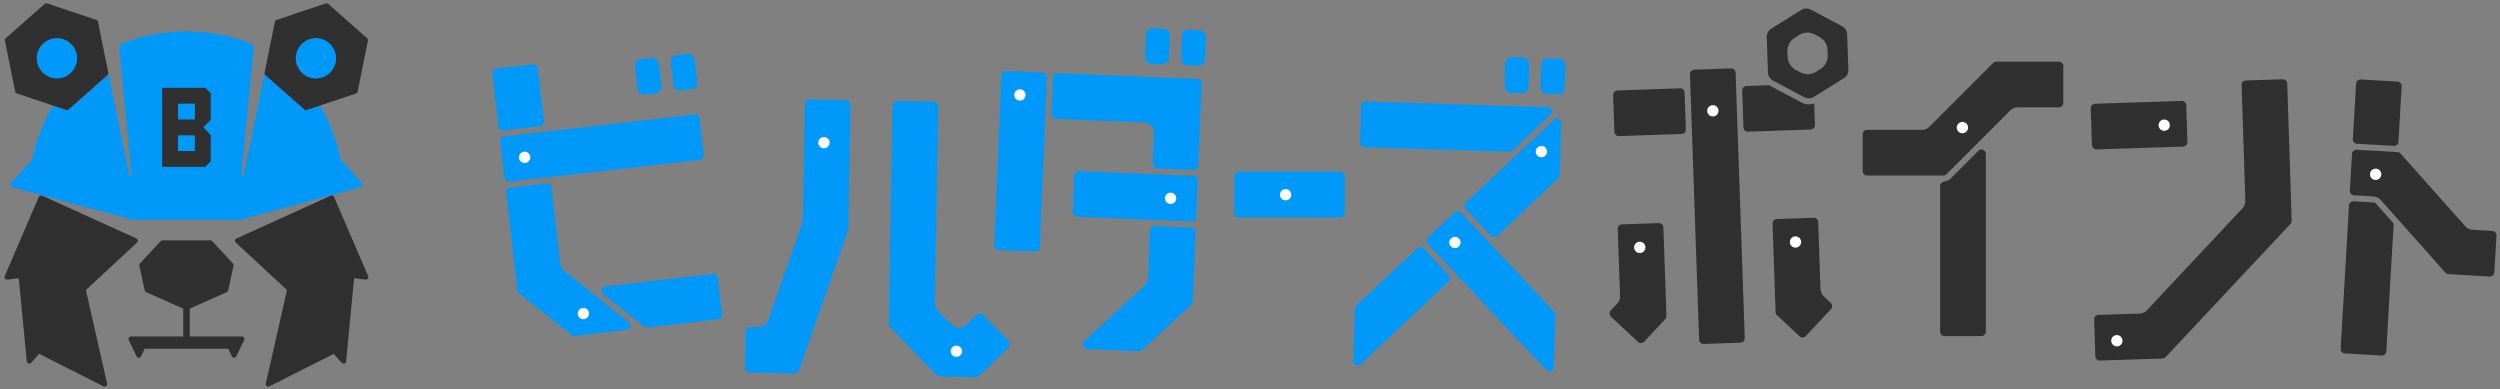 <?xml version="1.0" encoding="UTF-8"?><svg id="_レイヤー_2" xmlns="http://www.w3.org/2000/svg" viewBox="0 0 4117.88 641.35"><rect x="0" y="0" width="4117.88" height="641.35" fill="#808080" stroke="none"/><defs><style>.cls-1{fill:#0099fa;}.cls-1,.cls-2,.cls-3{stroke-width:0px;}.cls-2{fill:#303030;}.cls-3{fill:#fff;}</style></defs><path class="cls-1" d="M1973.46,108.4l-17.73-.74c-2.94-.12-5.65-1.38-7.65-3.55-2-2.17-3.03-4.98-2.91-7.92l1.53-36.71c.12-2.94,1.39-5.65,3.55-7.65,2.04-1.88,4.69-2.92,7.44-2.92.16,0,.32,0,.48.01l17.73.74c6.07.25,10.81,5.4,10.56,11.48l-1.53,36.71c-.12,2.94-1.38,5.65-3.55,7.65-2.04,1.88-4.69,2.92-7.45,2.92-.16,0-.31,0-.47-.01Z"/><path class="cls-1" d="M1914.2,105.93l-17.73-.74c-6.07-.25-10.81-5.4-10.56-11.48l1.52-36.71c.25-5.93,5.08-10.57,10.99-10.57.16,0,.32,0,.48.01l17.74.74c2.94.12,5.65,1.38,7.65,3.55,2,2.17,3.03,4.98,2.91,7.92l-1.53,36.71c-.12,2.94-1.38,5.65-3.55,7.65-2.04,1.88-4.69,2.92-7.45,2.92-.16,0-.31,0-.47-.01Z"/><path class="cls-1" d="M1119.89,149.12c-5.6,0-10.3-4.2-10.94-9.77l-4.19-36.5c-.34-2.92.49-5.8,2.32-8.11,1.83-2.31,4.45-3.77,7.37-4.1l17.63-2.03c.43-.05.85-.07,1.28-.07,2.49,0,4.85.83,6.83,2.4,2.31,1.83,3.76,4.45,4.1,7.37l4.19,36.5c.34,2.92-.49,5.8-2.32,8.11-1.83,2.31-4.45,3.77-7.37,4.1l-17.63,2.02c-.42.05-.85.07-1.27.07Z"/><path class="cls-1" d="M1060.95,155.88c-2.49,0-4.85-.83-6.83-2.4-2.31-1.83-3.76-4.45-4.1-7.37l-4.19-36.5c-.34-2.92.49-5.8,2.32-8.11,1.83-2.31,4.45-3.77,7.37-4.1l17.63-2.02c.43-.05.86-.07,1.28-.07,2.49,0,4.85.83,6.83,2.4,2.31,1.83,3.77,4.45,4.1,7.37l4.19,36.5c.69,6.04-3.66,11.52-9.7,12.21l-17.63,2.03c-.43.05-.85.07-1.28.07Z"/><path class="cls-1" d="M2565.84,155.28l-17.73-.54c-6.08-.19-10.87-5.28-10.68-11.36l1.13-36.73c.09-2.94,1.32-5.67,3.47-7.69,2.09-1.96,4.69-3,7.54-3h.35s17.74.55,17.74.55c2.94.09,5.67,1.32,7.69,3.47,2.02,2.15,3.08,4.95,2.99,7.89l-1.13,36.73c-.09,2.94-1.32,5.67-3.47,7.69-2.06,1.94-4.73,3-7.54,3h-.35Z"/><path class="cls-1" d="M2506.55,153.47l-17.73-.54c-2.94-.09-5.67-1.32-7.69-3.47-2.02-2.15-3.08-4.95-2.99-7.89l1.13-36.73c.18-5.99,5.05-10.69,11.08-10.69h.29s17.72.55,17.72.55c2.94.09,5.67,1.32,7.69,3.47,2.02,2.15,3.08,4.95,2.99,7.89l-1.13,36.73c-.18,5.89-5.12,10.69-11.02,10.69h-.35Z"/><path class="cls-1" d="M2040.39,282.8h167.65c3.99,0,7.23,3.24,7.23,7.23v60.78c0,3.99-3.24,7.23-7.23,7.23h-167.65c-3.99,0-7.23-3.24-7.23-7.23v-60.77c0-3.99,3.24-7.23,7.23-7.23Z"/><path class="cls-1" d="M1875.88,578.51l-85.87-3.57c-2.93-.12-5.48-1.98-6.49-4.74-1.01-2.76-.27-5.82,1.89-7.81l99.94-91.96c3.36-3.09,5.31-7.3,5.5-11.86l3.3-79.47c.08-1.92.91-3.71,2.33-5.02,1.36-1.25,3.05-1.92,4.89-1.92h.31s60.72,2.53,60.72,2.53c1.93.08,3.71.91,5.02,2.33,1.31,1.42,1.99,3.27,1.91,5.19l-4.76,114.69c-.08,1.93-.91,3.71-2.33,5.02l-81.15,74.67c-1.34,1.23-3.07,1.91-4.86,1.91-.11,0-.23,0-.34,0Z"/><path class="cls-1" d="M1966.36,279.85l-60.75-2.52c-1.93-.08-3.71-.91-5.02-2.33-1.31-1.42-1.99-3.27-1.91-5.2l2.09-50.29c.19-4.56-1.41-8.92-4.49-12.27-3.09-3.36-7.3-5.31-11.86-5.5l-145.73-6.06c-1.93-.08-3.71-.91-5.02-2.33-1.31-1.42-1.99-3.27-1.91-5.2l2.52-60.72c.08-1.93.91-3.71,2.33-5.02,1.34-1.24,3.08-1.92,4.89-1.92h.31s230.74,9.59,230.74,9.59c3.98.17,7.09,3.54,6.93,7.53l-5.62,135.3c-.08,1.94-.92,3.74-2.35,5.05-1.33,1.22-3.04,1.88-4.83,1.88-.11,0-.22,0-.33,0Z"/><path class="cls-1" d="M1962.8,364.86l-188.79-7.84c-1.93-.08-3.71-.91-5.02-2.33-1.31-1.42-1.99-3.27-1.91-5.2l2.52-60.72c.08-1.93.91-3.71,2.33-5.02,1.34-1.23,3.08-1.91,4.89-1.91h.31s188.8,7.85,188.8,7.85c1.93.08,3.71.91,5.02,2.33,1.31,1.43,1.99,3.27,1.91,5.19l-2.52,60.72c-.08,1.93-.91,3.71-2.33,5.02-1.34,1.23-3.08,1.91-4.89,1.91h-.31Z"/><path class="cls-1" d="M1705.29,414.34l-60.73-2.52c-1.93-.08-3.71-.91-5.02-2.33-1.31-1.42-1.99-3.27-1.91-5.2l11.65-280.39c.08-1.93.91-3.71,2.33-5.02,1.34-1.24,3.07-1.92,4.87-1.92h.32s60.72,2.53,60.72,2.53c1.93.08,3.71.91,5.02,2.33,1.31,1.42,1.99,3.27,1.91,5.2l-11.65,280.38c-.08,1.93-.91,3.71-2.33,5.02-1.34,1.23-3.07,1.91-4.86,1.91h-.32Z"/><path class="cls-2" d="M2666.34,224.21c-1.8,0-3.53-.68-4.86-1.92-1.42-1.32-2.24-3.12-2.31-5.07l-2.1-60.74c-.07-1.93.62-3.77,1.94-5.18,1.32-1.42,3.11-2.23,5.03-2.3l103.63-3.57c3.8,0,6.97,3.07,7.11,6.98l2.1,60.76c.13,3.97-3,7.32-6.98,7.46l-103.56,3.57Z"/><path class="cls-2" d="M2878.94,216.87c-1.81,0-3.54-.68-4.87-1.92-1.42-1.32-2.24-3.11-2.31-5.05l-2.1-60.75c-.14-3.99,2.99-7.34,6.98-7.48l37.39-1.29c.6.39,1.14.7,1.67.99l51.83,27.58c3.64,1.94,7.76,2.96,11.9,2.96.27,0,.55,0,.82-.01,2.75-.09,5.43-.63,7.99-1.59l1.23,35.53c.14,3.99-2.99,7.34-6.98,7.48l-103.55,3.57Z"/><path class="cls-2" d="M2805.9,566.57c-1.83,0-3.57-.69-4.91-1.94-1.42-1.32-2.23-3.11-2.3-5.05l-15.1-437.32c-.14-3.99,2.99-7.34,6.98-7.48l61.11-2.1c3.8,0,6.97,3.07,7.11,6.98l15.1,437.32c.07,1.93-.62,3.77-1.94,5.18-1.32,1.42-3.11,2.23-5.03,2.3l-61.01,2.1Z"/><path class="cls-2" d="M2702.93,565.08c-1.84,0-3.58-.69-4.93-1.94l-44.44-41.47c-1.41-1.32-2.23-3.11-2.29-5.03-.07-1.93.62-3.77,1.94-5.19l10.69-11.46c3.11-3.33,4.74-7.68,4.58-12.24l-3.82-110.69c-.14-3.99,2.99-7.34,6.98-7.48l61.11-2.1c3.8,0,6.98,3.07,7.11,6.98l5.04,145.92c.07,1.93-.62,3.77-1.94,5.19l-34.74,37.22c-1.32,1.41-3.11,2.23-5.04,2.29h-.25Z"/><path class="cls-2" d="M2969.12,555.89c-1.83,0-3.57-.69-4.92-1.95l-37.23-34.74c-1.41-1.32-2.23-3.11-2.29-5.04l-5.04-145.92c-.07-1.93.62-3.77,1.94-5.18,1.32-1.42,3.11-2.23,5.03-2.3l61.11-2.1c3.8,0,6.98,3.07,7.11,6.98l3.82,110.69c.16,4.56,2.08,8.79,5.42,11.9l11.46,10.69c1.41,1.32,2.23,3.11,2.29,5.04.07,1.93-.62,3.77-1.94,5.18l-41.47,44.43c-1.32,1.41-3.11,2.23-5.04,2.29h-.27Z"/><path class="cls-2" d="M3202.95,553.57c-3.99,0-7.23-3.25-7.23-7.23v-240.12c0-3.73,2.9-6.9,6.61-7.21,4.01-.33,7.8-2.09,10.65-4.94l45.64-45.64c1.37-1.37,3.18-2.12,5.12-2.12.96,0,1.89.19,2.77.55,2.71,1.12,4.46,3.75,4.46,6.68v292.79c0,3.99-3.24,7.23-7.23,7.23h-60.78Z"/><path class="cls-2" d="M3075.32,289.15c-3.99,0-7.23-3.25-7.23-7.23v-60.77c0-3.99,3.24-7.23,7.23-7.23h90.42c4.56,0,8.85-1.78,12.07-5l105.26-105.25c1.37-1.37,3.18-2.12,5.12-2.12h103.16c3.99,0,7.23,3.24,7.23,7.23v60.77c0,3.99-3.24,7.23-7.23,7.23h-67.92c-4.56,0-8.85,1.78-12.08,5l-105.26,105.25c-1.37,1.37-3.18,2.12-5.11,2.12h-125.66Z"/><path class="cls-2" d="M3452.99,246.1c-3.86,0-7.11-3.14-7.24-7l-1.97-60.74c-.13-3.99,3.01-7.34,6.99-7.47l143.16-4.65c1.73,0,3.48.7,4.83,1.96,1.41,1.32,2.22,3.11,2.29,5.04l1.97,60.74c.13,3.99-3.01,7.33-6.99,7.47l-143.04,4.64Z"/><path class="cls-2" d="M3458.56,593.9c-1.83,0-3.57-.69-4.92-1.96-1.42-1.33-2.23-3.12-2.29-5.04l-1.97-60.74c-.06-1.93.63-3.77,1.95-5.18,1.33-1.42,3.11-2.23,5.04-2.29l68.03-2.21c4.56-.15,8.78-2.06,11.91-5.39l157.51-168.09c3.12-3.32,4.75-7.67,4.61-12.23l-6.2-190.75c-.06-1.93.63-3.77,1.95-5.18,1.32-1.41,3.11-2.22,5.04-2.29l61.09-1.98c3.82,0,6.99,3.08,7.12,7l7.34,225.97c.06,1.93-.63,3.77-1.95,5.18l-205.7,219.52c-1.32,1.41-3.11,2.22-5.04,2.28l-103.5,3.36Z"/><path class="cls-2" d="M3942.97,240.3l-60.67-3.52c-1.93-.11-3.69-.97-4.98-2.41-1.29-1.45-1.94-3.3-1.82-5.22l5.31-91.46c.22-3.82,3.4-6.81,7.23-6.81.13,0,.27,0,.41.01l60.67,3.52c1.93.11,3.69.97,4.98,2.41,1.29,1.45,1.94,3.3,1.82,5.23l-5.31,91.46c-.11,1.92-.97,3.69-2.41,4.98-1.35,1.2-3.01,1.83-4.81,1.83-.14,0-.28,0-.42-.01Z"/><path class="cls-2" d="M3922.91,585.68l-60.67-3.52c-1.93-.11-3.69-.97-4.98-2.41-1.29-1.45-1.93-3.3-1.82-5.22l13.71-236.17c.11-1.92.97-3.69,2.41-4.98,1.33-1.18,3.05-1.83,4.83-1.83.13,0,.26,0,.4.01l32.19,1.87c1.93.11,3.7.97,4.98,2.41l26.83,30.13c1.28,1.44,1.93,3.3,1.81,5.22l-12.06,207.69c-.11,1.93-.97,3.69-2.41,4.98-1.35,1.2-3.02,1.83-4.83,1.83-.13,0-.27,0-.4-.01Z"/><path class="cls-2" d="M2979.35,162.06c-2.5,0-4.99-.62-7.22-1.81l-51.83-27.58c-4.84-2.58-7.96-7.59-8.16-13.07l-2.03-58.66c-.19-5.48,2.59-10.7,7.24-13.61l49.79-31.08c2.3-1.43,4.94-2.24,7.63-2.33.17,0,.35-.01.53-.01,2.52,0,5.02.62,7.24,1.81l51.83,27.58c4.84,2.58,7.97,7.59,8.16,13.07l2.03,58.66c.19,5.48-2.58,10.7-7.24,13.61l-49.79,31.08c-2.3,1.43-4.94,2.24-7.63,2.33-.19,0-.37.01-.56.01ZM2977.03,53.73c-.29,0-.57,0-.86.01-4.42.15-8.74,1.47-12.5,3.82l-7.64,4.77c-7.63,4.76-12.18,13.3-11.87,22.3l.31,8.99c.31,8.99,5.43,17.2,13.38,21.42l7.95,4.23c3.64,1.94,7.75,2.96,11.88,2.96.28,0,.57,0,.85-.01,4.43-.15,8.75-1.47,12.5-3.82l7.64-4.77c7.63-4.76,12.18-13.3,11.87-22.3l-.31-9c-.31-8.99-5.44-17.2-13.38-21.42l-7.95-4.23c-3.64-1.94-7.75-2.96-11.87-2.96Z"/><path class="cls-2" d="M4100.93,455.5l-67.91-3.94c-1.93-.11-3.7-.97-4.98-2.41l-106.72-119.87c-3.03-3.41-7.21-5.43-11.77-5.69l-32.19-1.87c-1.92-.11-3.69-.97-4.98-2.41-1.29-1.45-1.93-3.3-1.82-5.23l3.52-60.67c.11-1.93.97-3.69,2.41-4.98,1.33-1.18,3.05-1.83,4.84-1.83.13,0,.26,0,.39.01l67.37,3.91c1.93.11,3.7.97,4.98,2.41l106.72,119.87c3.03,3.41,7.21,5.43,11.77,5.69l32.72,1.9c1.93.11,3.69.97,4.98,2.41,1.29,1.45,1.94,3.3,1.82,5.22l-3.52,60.67c-.11,1.93-.97,3.69-2.41,4.98-1.33,1.18-3.04,1.84-4.81,1.84-.14,0-.28,0-.42-.01Z"/><path class="cls-1" d="M1065.2,539.47c-1.63,0-3.17-.54-4.46-1.57l-67.32-53.45c-2.3-1.82-3.26-4.83-2.45-7.65.81-2.82,3.21-4.86,6.13-5.2l177.35-20.36c.29-.03.57-.05.85-.05,1.63,0,3.17.54,4.47,1.57,1.52,1.2,2.47,2.92,2.69,4.84l6.93,60.38c.22,1.92-.32,3.81-1.52,5.32-1.2,1.51-2.92,2.47-4.84,2.69l-116.97,13.43c-.29.03-.57.05-.86.05Z"/><path class="cls-1" d="M828.34,214.86c-1.63,0-3.18-.54-4.48-1.57-1.52-1.2-2.47-2.92-2.69-4.83l-10.05-87.49c-.22-1.92.32-3.8,1.53-5.32,1.2-1.51,2.92-2.47,4.84-2.69l60.38-6.93c.28-.03.56-.05.84-.05,3.67,0,6.75,2.76,7.17,6.41l10.05,87.49c.22,1.91-.32,3.8-1.53,5.32-1.2,1.51-2.92,2.47-4.83,2.69l-60.38,6.93c-.28.03-.56.05-.84.05Z"/><path class="cls-1" d="M945.66,553.2c-1.63,0-3.18-.54-4.47-1.57l-86.35-68.56c-1.51-1.2-2.47-2.92-2.69-4.84l-18.5-161.09c-.22-1.92.32-3.81,1.52-5.33,1.2-1.51,2.92-2.46,4.84-2.68l60.38-6.93c.29-.03.58-.05.86-.05,3.65,0,6.73,2.76,7.15,6.41l14.48,126.08c.52,4.53,2.78,8.59,6.35,11.42l106.35,84.44c2.3,1.83,3.26,4.83,2.46,7.65-.81,2.82-3.21,4.86-6.13,5.2l-85.39,9.8c-.28.03-.57.05-.85.05Z"/><path class="cls-1" d="M838.07,299.39c-3.68,0-6.77-2.75-7.19-6.41l-6.93-60.38c-.22-1.91.32-3.8,1.53-5.32,1.2-1.52,2.92-2.47,4.83-2.69l313.97-36.05c.29-.03.58-.05.86-.05,1.62,0,3.16.54,4.45,1.57,1.52,1.2,2.47,2.92,2.69,4.84l6.93,60.38c.22,1.91-.32,3.8-1.53,5.32-1.2,1.51-2.92,2.47-4.83,2.69l-313.97,36.05c-.27.03-.55.05-.82.05Z"/><path class="cls-1" d="M2235.99,601.93c-.96-.03-1.89-.24-2.76-.63-2.68-1.21-4.35-3.88-4.26-6.81l2.63-85.91c.06-1.93.87-3.73,2.28-5.05l100.78-94.78c1.37-1.29,3.07-1.97,4.91-1.97h.26c1.94.06,3.72.87,5.05,2.28l41.65,44.28c1.32,1.4,2.01,3.24,1.95,5.17-.06,1.93-.87,3.72-2.27,5.05l-145.05,136.42c-1.35,1.27-3.09,1.97-4.92,1.97h-.25Z"/><path class="cls-1" d="M2551.86,611.65c-1.93-.06-3.72-.87-5.04-2.28l-195.24-207.58c-1.32-1.41-2.02-3.24-1.96-5.18.06-1.93.87-3.72,2.27-5.05l44.27-41.63c1.35-1.27,3.11-1.97,4.95-1.97h.28c1.88.06,3.67.87,5,2.28l153.6,163.32c1.32,1.41,2.02,3.24,1.96,5.17l-2.63,85.91c-.09,2.93-1.92,5.5-4.66,6.54-.83.31-1.67.47-2.52.47h-.27Z"/><path class="cls-1" d="M2247,242.51c-1.93-.06-3.72-.87-5.04-2.28-1.33-1.41-2.02-3.25-1.96-5.17l1.86-60.75c.06-1.93.87-3.72,2.28-5.04,1.35-1.27,3.11-1.97,4.95-1.97l300.12,9.2c2.93.09,5.5,1.92,6.54,4.67,1.04,2.74.33,5.82-1.81,7.83l-62.61,58.88c-1.35,1.27-3.09,1.97-4.92,1.97l-239.41-7.33Z"/><path class="cls-1" d="M2460.73,390.56c-1.94-.06-3.73-.87-5.05-2.27l-41.64-44.27c-1.32-1.4-2.02-3.24-1.96-5.18.06-1.94.86-3.73,2.27-5.04l145.1-136.47c1.35-1.27,3.11-1.97,4.95-1.97h.28c.91.03,1.83.25,2.7.64,2.67,1.21,4.34,3.88,4.25,6.81l-2.63,85.91c-.06,1.93-.87,3.72-2.28,5.05l-100.82,94.83c-1.35,1.27-3.09,1.97-4.92,1.97h-.25Z"/><path class="cls-1" d="M1548.2,620.09c-2.32-.04-4.49-.98-6.1-2.65l-75.8-78.52c-1.61-1.67-2.48-3.87-2.43-6.19l6.31-357.87c.08-4.71,3.98-8.54,8.69-8.54l58.08,1.02c2.32.04,4.48.98,6.1,2.66,1.62,1.67,2.48,3.87,2.44,6.18l-5.69,322.6c-.09,4.95,1.76,9.64,5.2,13.2l21.1,21.85c3.44,3.56,8.06,5.57,13.01,5.66h.4c4.78,0,9.33-1.84,12.81-5.2l15.68-15.13c1.6-1.55,3.78-2.39,6.28-2.44,2.22.04,4.4.98,6.01,2.65l40.24,41.69c1.61,1.67,2.48,3.87,2.44,6.19-.04,2.32-.98,4.49-2.65,6.1l-46.96,45.34c-1.63,1.57-3.8,2.44-6.1,2.44l-59.03-1.04Z"/><path class="cls-1" d="M1235.35,613.86c-2.32-.04-4.48-.98-6.1-2.66-1.61-1.67-2.48-3.87-2.44-6.19l1.02-57.93c.08-4.71,3.98-8.54,8.69-8.54l11.6.2c7.86,0,14.89-4.99,17.49-12.4l53.73-153.25c2.72-7.54,3.12-17.22,3.13-17.63l3.23-183.15c.04-2.32.99-4.48,2.67-6.1,1.63-1.57,3.74-2.44,5.93-2.44l58.17,1.03c2.32.04,4.48.98,6.1,2.66,1.61,1.67,2.48,3.87,2.44,6.19l-3.47,196.77c0,.41.11,6.87-2.87,15.46l-78.34,223.46c-1.22,3.48-4.56,5.81-8.31,5.81l-72.67-1.28Z"/><path class="cls-3" d="M864.13,268.46c-4.73,0-8.71-3.55-9.25-8.26-.28-2.47.41-4.91,1.96-6.86,1.55-1.95,3.76-3.18,6.24-3.46.36-.04.72-.06,1.08-.06,4.73,0,8.7,3.55,9.25,8.26.28,2.47-.41,4.91-1.96,6.86-1.55,1.95-3.76,3.18-6.24,3.46-.36.04-.72.06-1.08.06Z"/><path class="cls-3" d="M960.84,525.79c-4.73,0-8.7-3.55-9.25-8.26-.28-2.47.41-4.91,1.96-6.86,1.55-1.95,3.76-3.18,6.24-3.46.36-.04.72-.06,1.08-.06,4.73,0,8.7,3.55,9.25,8.26.28,2.47-.41,4.91-1.96,6.86-1.55,1.95-3.76,3.18-6.24,3.46-.36.04-.72.06-1.08.06Z"/><path class="cls-3" d="M1679.6,165.77c-5.14-.21-9.14-4.56-8.93-9.7.21-5.01,4.3-8.93,9.31-8.93.13,0,.26,0,.4,0,5.14.21,9.14,4.57,8.93,9.7-.21,5.01-4.3,8.93-9.3,8.93-.13,0-.26,0-.4,0Z"/><path class="cls-3" d="M1927.8,336.03c-5.13-.21-9.14-4.56-8.93-9.7.21-5.01,4.29-8.93,9.3-8.93.13,0,.26,0,.4,0,2.49.1,4.79,1.17,6.47,3,1.69,1.83,2.56,4.21,2.45,6.7-.21,5.01-4.29,8.93-9.3,8.93-.13,0-.26,0-.4,0Z"/><path class="cls-3" d="M2396.52,408.66c-2.6,0-5.01-1.04-6.79-2.93-1.71-1.81-2.6-4.18-2.53-6.67.08-2.49,1.12-4.8,2.93-6.5,1.74-1.63,4-2.53,6.38-2.53,2.6,0,5.01,1.04,6.79,2.93,3.52,3.74,3.34,9.66-.4,13.18-1.74,1.63-4,2.53-6.38,2.53Z"/><path class="cls-3" d="M2538.63,259.05c-5.14-.16-9.19-4.46-9.03-9.6.16-5.07,4.24-9.04,9.31-9.04h.29c2.49.08,4.8,1.12,6.5,2.94,1.71,1.81,2.6,4.18,2.53,6.67-.16,5.07-4.24,9.04-9.31,9.04h-.29Z"/><path class="cls-3" d="M2821.32,191.89c-5.05,0-9.13-3.95-9.31-9-.18-5.14,3.86-9.46,8.99-9.64h.33c5.05,0,9.13,3.95,9.31,8.99.18,5.14-3.86,9.46-8.99,9.64h-.33Z"/><path class="cls-3" d="M3232.41,219.49c-5.14,0-9.32-4.18-9.32-9.32s4.18-9.32,9.32-9.32,9.32,4.18,9.32,9.32-4.18,9.32-9.32,9.32Z"/><path class="cls-3" d="M3913.08,296.41c-.18,0-.37,0-.55-.02-5.13-.3-9.06-4.71-8.77-9.85.29-4.92,4.37-8.78,9.3-8.78.18,0,.37,0,.55.02,5.13.3,9.06,4.72,8.77,9.85-.29,4.92-4.37,8.78-9.3,8.78Z"/><path class="cls-3" d="M1356.96,244.25c-2.49-.04-4.81-1.05-6.54-2.85-1.73-1.79-2.66-4.15-2.61-6.64.09-5.05,4.27-9.16,9.32-9.16h.17c5.14.09,9.25,4.35,9.16,9.49-.09,5.05-4.27,9.16-9.32,9.16h-.17Z"/><path class="cls-3" d="M1575.12,587.84c-2.49-.04-4.81-1.05-6.54-2.85-1.73-1.79-2.66-4.15-2.61-6.64.09-5.05,4.27-9.16,9.32-9.16h.17c5.14.09,9.25,4.35,9.16,9.49-.09,5.05-4.27,9.16-9.32,9.16h-.17Z"/><path class="cls-3" d="M3564.81,215.51c-5.05,0-9.14-3.96-9.31-9.02-.17-5.14,3.88-9.45,9.01-9.62h.31c5.06,0,9.15,3.96,9.31,9.01.08,2.49-.81,4.86-2.51,6.68-1.7,1.82-4.01,2.86-6.5,2.94h-.31Z"/><path class="cls-3" d="M3486.8,570.55c-5.14,0-9.32-4.18-9.32-9.32s4.18-9.32,9.32-9.32,9.32,4.18,9.32,9.32-4.18,9.32-9.32,9.32Z"/><path class="cls-3" d="M2117.56,330.08c-5.14,0-9.32-4.18-9.32-9.32s4.18-9.32,9.32-9.32,9.32,4.18,9.32,9.32-4.18,9.32-9.32,9.32Z"/><path class="cls-3" d="M2700.95,416.79c-5.05,0-9.14-3.95-9.31-9-.18-5.14,3.86-9.46,8.99-9.64h.33c5.05,0,9.14,3.95,9.31,8.99.09,2.49-.8,4.86-2.5,6.68-1.7,1.82-4,2.87-6.49,2.96h-.33Z"/><path class="cls-3" d="M2957.46,407.93c-5.05,0-9.13-3.95-9.31-9-.18-5.14,3.86-9.46,8.99-9.64h.33c5.05,0,9.13,3.95,9.31,8.99.18,5.14-3.86,9.46-8.99,9.64h-.33Z"/><path class="cls-1" d="M178.41,119.77c.29,1.43-.21,2.91-1.3,3.88l-64.14,56.69c-.55.48-1.2.8-1.9.95-.69.14-1.42.1-2.12-.13l-21.76-7.29c-12.44,21.35-20.46,41.52-25.26,55.87-6.5,19.44-8.77,33.11-8.79,33.26l-35.19,38.39c-.97,1.05-1.31,2.53-.91,3.91.4,1.37,1.48,2.44,2.86,2.81l198.17,53.73c.35.09.71.14,1.07.14h175.93c.36,0,.72-.05,1.07-.14l198.17-53.73c1.38-.37,2.46-1.44,2.86-2.81.4-1.37.05-2.85-.91-3.91l-35.19-38.4c-.08-.47-7.23-43.04-34.05-89.14l-21.82,7.31c-.69.23-1.42.27-2.12.13s-1.35-.46-1.9-.95l-64.14-56.69c-1.05-.93-1.54-2.33-1.32-3.71l-34.19,168.74c-.18.91-1.02,1.59-1.95,1.59-.1,0-.2,0-.3-.02-1.05-.16-1.79-1.1-1.68-2.16l20.43-211.08c.17-1.77-.82-3.45-2.46-4.16-32.17-13.83-68.66-20.84-108.47-20.84s-76.3,7.01-108.47,20.84c-1.64.7-2.63,2.38-2.46,4.16l20.43,211.08c.1,1.05-.64,2-1.69,2.16-.1.01-.2.02-.29.02-.92,0-1.76-.68-1.95-1.59l-34.27-168.91Z"/><path class="cls-2" d="M111.07,181.29c.69-.14,1.35-.46,1.9-.95l64.14-56.69c1.1-.97,1.59-2.45,1.3-3.88l-5.69-28.03-11.34-55.86c-.29-1.43-1.33-2.6-2.71-3.07L77.5,5.61c-.69-.23-1.42-.27-2.12-.13-.69.14-1.35.46-1.9.95L9.35,63.12c-1.1.97-1.59,2.45-1.3,3.88l17.03,83.89c.29,1.43,1.33,2.6,2.71,3.07l59.4,19.9,21.76,7.29c.69.23,1.42.27,2.12.13Z"/><path class="cls-1" d="M100.37,128.59c17.96-3.65,29.61-21.22,25.96-39.18-3.65-17.96-21.22-29.61-39.18-25.96-17.96,3.65-29.61,21.22-25.96,39.18,3.65,17.96,21.22,29.61,39.18,25.96Z"/><path class="cls-2" d="M589.08,150.89l17.03-83.89c.29-1.43-.21-2.91-1.3-3.88l-64.14-56.69c-.55-.48-1.2-.8-1.9-.95-.69-.14-1.42-.1-2.12.13l-81.16,27.2c-1.39.47-2.42,1.64-2.71,3.07l-17.03,83.89c-.01.06-.01.11-.02.17-.22,1.38.27,2.78,1.32,3.71l64.14,56.69c.55.48,1.2.8,1.9.95s1.42.1,2.12-.13l21.82-7.31,59.35-19.89c1.39-.47,2.42-1.64,2.71-3.07Z"/><path class="cls-1" d="M527,63.45c-17.96-3.65-35.54,8-39.18,25.96-3.65,17.96,8,35.54,25.96,39.18,17.96,3.65,35.54-8,39.18-25.96,3.65-17.96-8-35.54-25.96-39.18Z"/><path class="cls-2" d="M441.8,636.84c-.9,0-1.79-.29-2.52-.87-1.25-.98-1.82-2.59-1.47-4.13l34.93-154.1-84.36-78.19c-1.01-.93-1.48-2.31-1.26-3.66.22-1.35,1.1-2.51,2.35-3.07l155.34-70.51c.54-.24,1.11-.37,1.69-.37.5,0,1,.09,1.48.28,1.03.4,1.85,1.19,2.28,2.2l56.21,130.5c.58,1.35.4,2.91-.49,4.08-.78,1.04-2,1.64-3.27,1.64-.17,0-.34-.01-.51-.03l-18.91-2.36-13.2,137.06c-.16,1.62-1.25,2.99-2.79,3.5-.42.14-.85.21-1.28.21-1.14,0-2.25-.48-3.05-1.36l-13.28-14.76-106.04,53.53c-.58.29-1.22.44-1.85.44Z"/><path class="cls-2" d="M172.41,636.84c-.63,0-1.26-.14-1.85-.44l-106.04-53.53-13.28,14.76c-.79.88-1.9,1.36-3.05,1.36-.43,0-.86-.07-1.28-.21-1.54-.51-2.64-1.88-2.79-3.5l-13.2-137.06-18.91,2.36c-.17.02-.34.03-.51.03-1.28,0-2.5-.6-3.27-1.64-.88-1.17-1.07-2.73-.49-4.08l56.21-130.5c.44-1.01,1.26-1.8,2.28-2.2.48-.18.98-.28,1.48-.28.58,0,1.16.12,1.69.37l155.34,70.51c1.25.57,2.13,1.72,2.35,3.07.22,1.35-.25,2.73-1.26,3.66l-84.36,78.19,34.93,154.1c.35,1.55-.22,3.16-1.47,4.13-.73.57-1.63.87-2.52.87Z"/><path class="cls-2" d="M347.13,265.82v-43.25l-11.02-11.55-1.12-1.17,1.12-1.17,11.02-11.55v-43.47l-9.02-9.02-71.03-.02v130.23h71.03l9.02-9.02ZM320.98,248.7h-27.75v-25.77h27.75v25.77ZM320.98,196.78h-27.75v-26h27.75v26Z"/><path class="cls-2" d="M401.95,556.09c-.75-1.19-2.06-1.92-3.47-1.92h-86.03v-45.81l61.03-27.12c1.19-.53,2.06-1.6,2.34-2.87l8.86-40.85c.28-1.31-.09-2.68-1.01-3.66l-34.17-36.68c-.77-.83-1.86-1.3-3-1.3h-78.8c-1.14,0-2.22.47-3,1.3l-34.17,36.68c-.91.98-1.29,2.35-1.01,3.66l8.86,40.85c.28,1.28,1.15,2.34,2.34,2.87l61.03,27.12v45.81h-86.03c-1.41,0-2.72.72-3.47,1.92-.75,1.19-.83,2.69-.22,3.96l12.92,26.79c.68,1.42,2.12,2.32,3.69,2.32.01,0,.02,0,.03,0,1.58-.01,3.02-.93,3.69-2.37l5.75-12.38h138l5.75,12.38c.67,1.44,2.1,2.36,3.69,2.37.01,0,.02,0,.03,0,1.57,0,3.01-.9,3.69-2.32l12.92-26.79c.61-1.27.53-2.76-.22-3.96Z"/></svg>